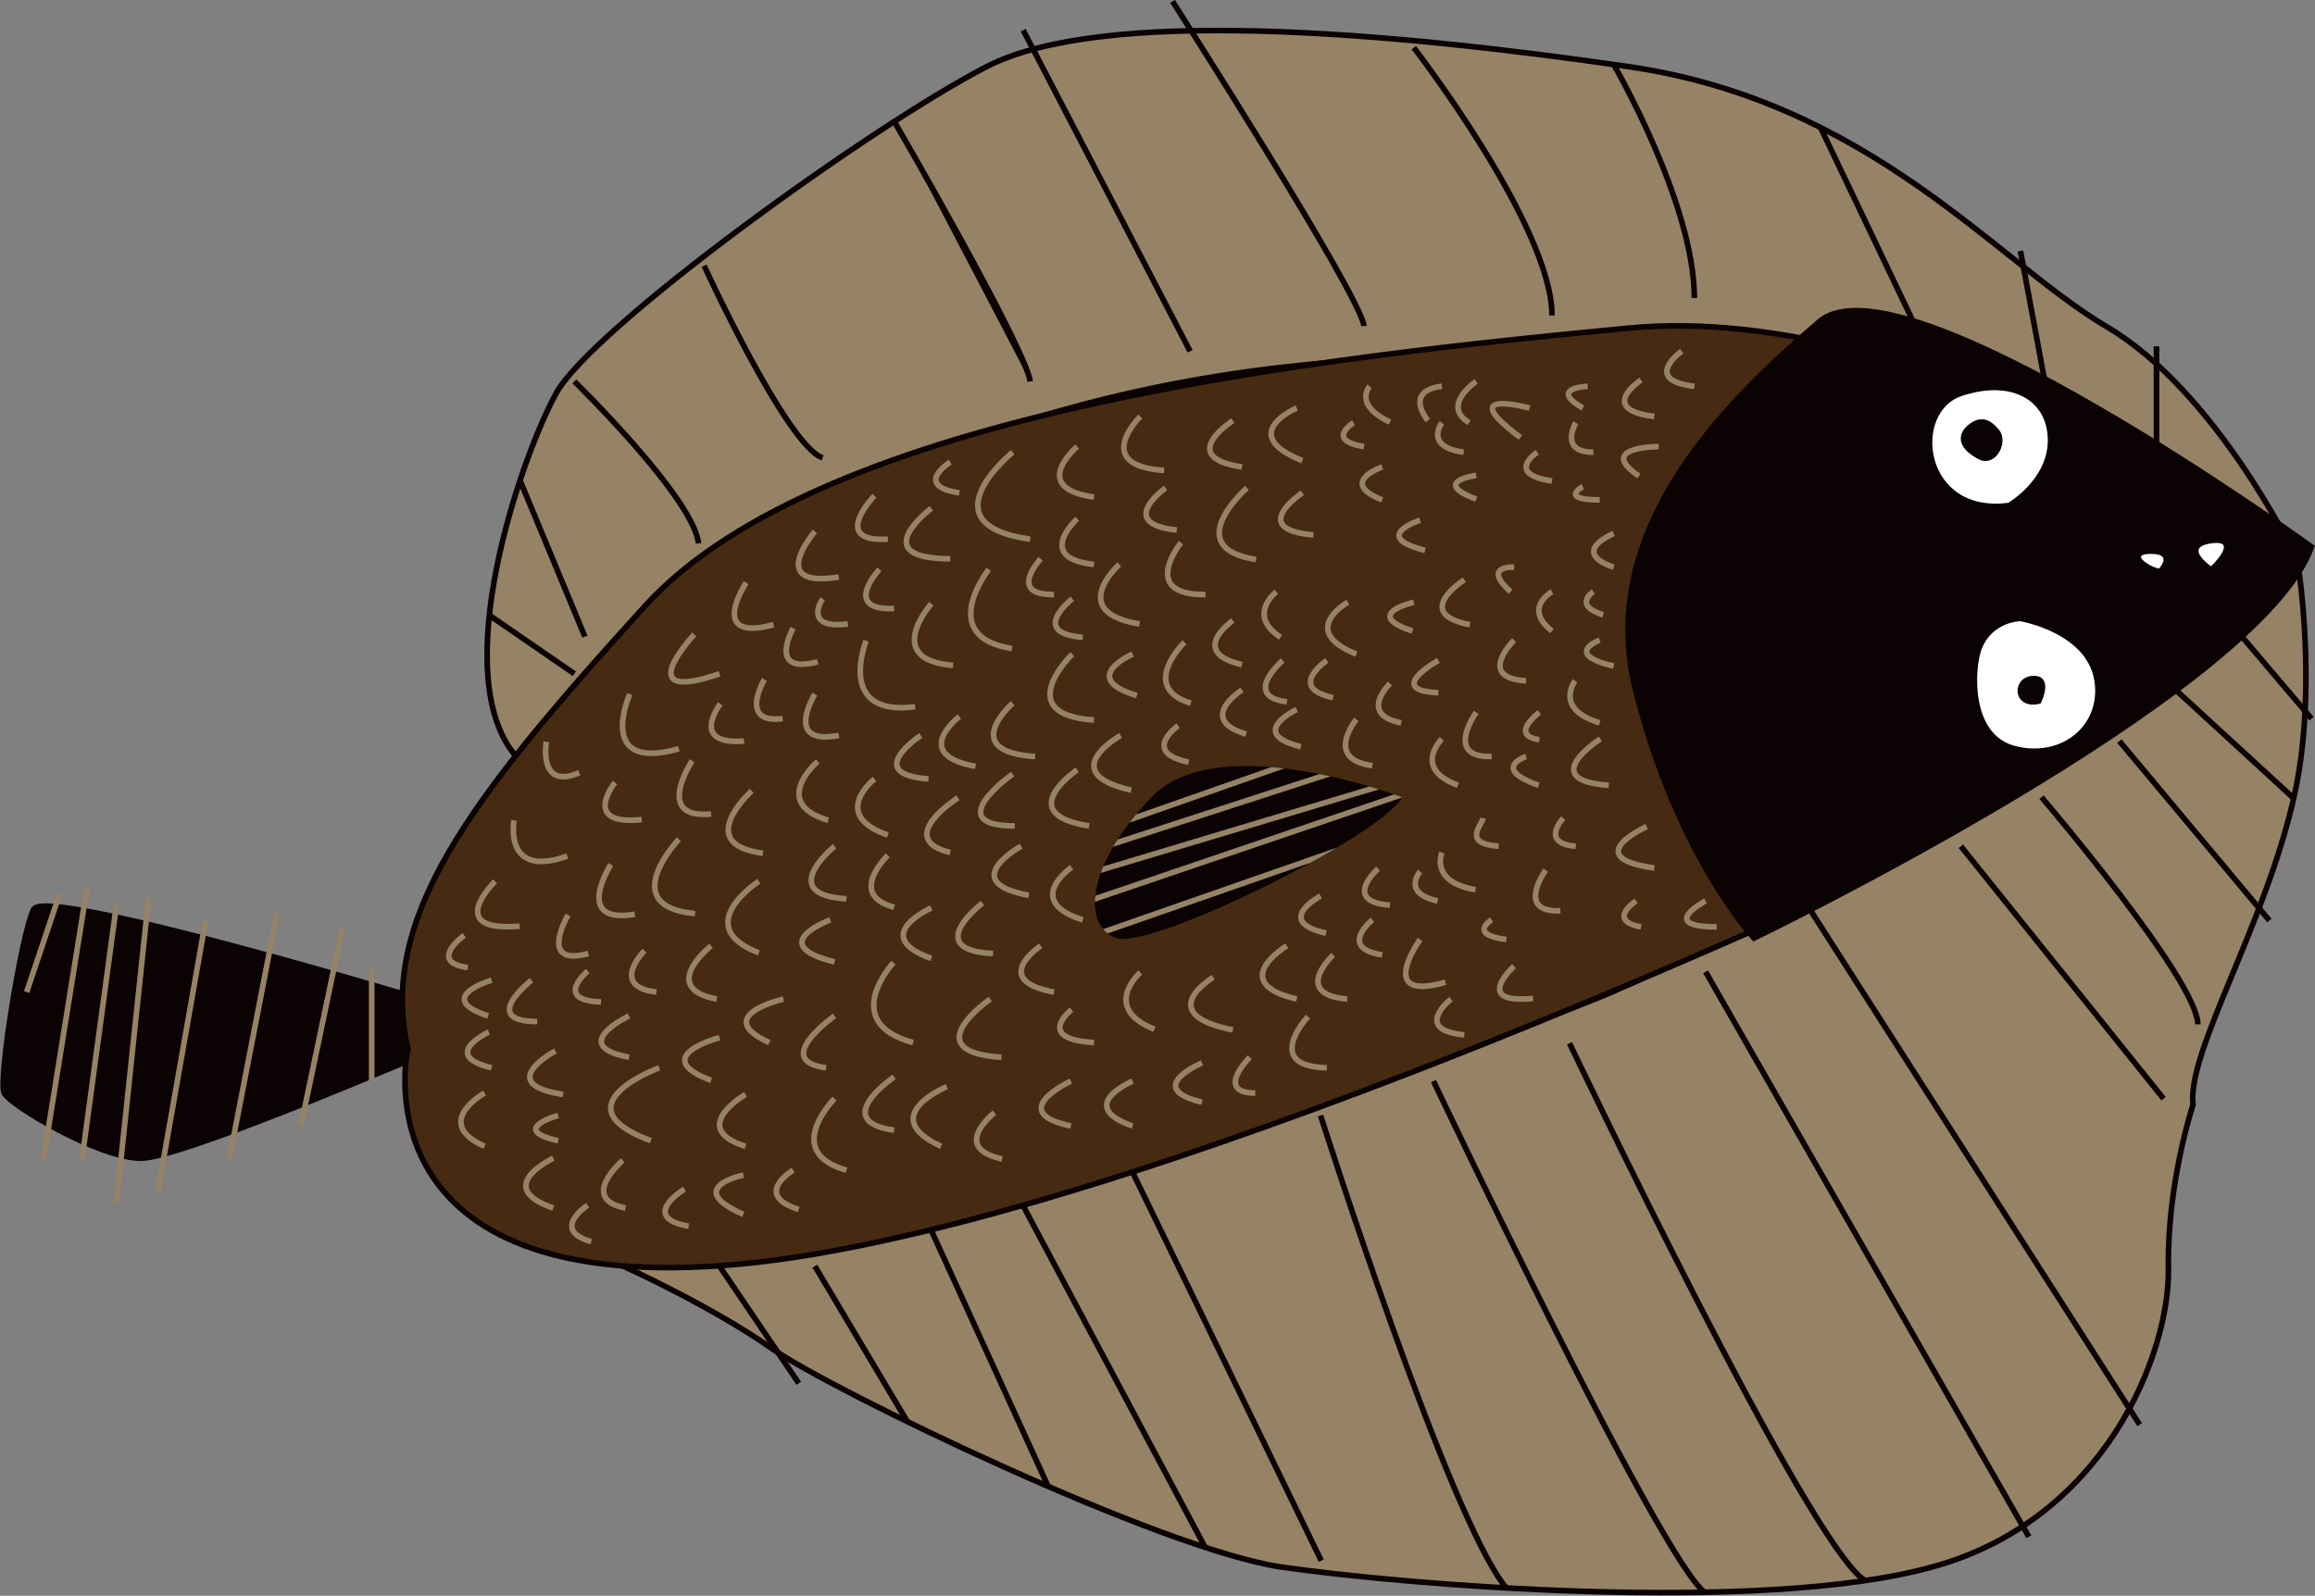 <?xml version="1.0" encoding="UTF-8"?>
<svg id="Layer_1" xmlns="http://www.w3.org/2000/svg" version="1.1" xmlns:xlink="http://www.w3.org/1999/xlink" viewBox="0 0 330.1 227.6">
  <rect x="0" y="0" width="330.1" height="227.6" fill="#808080" stroke="none"/>
  <!-- Generator: Adobe Illustrator 29.5.1, SVG Export Plug-In . SVG Version: 2.1.0 Build 141)  -->
  <defs>
    <style>
      .st0 {
        fill: #fff;
      }

      .st1 {
        fill: #0a0203;
      }

      .st2, .st3, .st4, .st5, .st6 {
        fill: none;
      }

      .st7 {
        fill: #462b12;
      }

      .st3 {
        stroke: #968366;
      }

      .st3, .st4 {
        stroke-width: .8px;
      }

      .st3, .st4, .st5, .st6 {
        stroke-miterlimit: 10;
      }

      .st4, .st5, .st6 {
        stroke: #0a0203;
      }

      .st5 {
        stroke-width: .2px;
      }

      .st8 {
        fill: #968366;
      }

      .st9 {
        clip-path: url(#clippath);
      }

      .st6 {
        stroke-width: 1.5px;
      }
    </style>
    <clipPath id="clippath">
      <path class="st2" d="M199.9,113.7s-26.1-10-35.7,0c-9.6,10-9.8,18.5-5,20.1,4.7,1.7,37.1-14.1,40.8-20.1h0Z"/>
    </clipPath>
  </defs>
  <path class="st1" d="M62.3,143.2s-55.8-16.9-57.5-13.5c-1.7,3.4-5.1,24.5-4.2,26.2.8,1.7,13.5,9.3,19.5,9.3s42.3-15.7,42.3-15.7v-6.3h0Z"/>
  <path class="st4" d="M62.3,143.2s-55.8-16.9-57.5-13.5c-1.7,3.4-5.1,24.5-4.2,26.2.8,1.7,13.5,9.3,19.5,9.3s42.3-15.7,42.3-15.7v-6.3h0Z"/>
  <path class="st8" d="M327.1,78.9s-11.2-23.2-26.7-32.3c-15.5-9.1-33.7-32.1-68.2-37.1-34.5-5-75-8.5-91.5,0-16.5,8.5-56.3,37.3-61.4,46.6-5.1,9.3-15.7,40.2-5.7,51.8,0,0,33.3-49.3,116.1-56.2,69.8-5.8,125.4,8.8,137.4,27.2h0ZM312.7,157.6s-3.7,11.1-3.5,23.3c.2,12.2-9.1,35.9-33.7,42.6-24.5,6.8-75.7,2.5-92.8,0-17.1-2.5-64-25.1-72.7-31.2-8.7-6.1-21.1-11.7-21.1-11.7,0,0,110.9-26.2,140.7-39,29.9-12.8,98.4-55.1,97.5-62.7-.8-7.6,4.2,16.4,0,34.8-4.2,18.5-15.2,36.2-14.4,43.8h0Z"/>
  <path class="st4" d="M327.1,78.9s-11.2-23.2-26.7-32.3c-15.5-9.1-33.7-32.1-68.2-37.1-34.5-5-75-8.5-91.5,0-16.5,8.5-56.3,37.3-61.4,46.6-5.1,9.3-15.7,40.2-5.7,51.8,0,0,33.3-49.3,116.1-56.2,69.8-5.8,125.4,8.8,137.4,27.2h0ZM312.7,157.6s-3.7,11.1-3.5,23.3c.2,12.2-9.1,35.9-33.7,42.6-24.5,6.8-75.7,2.5-92.8,0-17.1-2.5-64-25.1-72.7-31.2-8.7-6.1-21.1-11.7-21.1-11.7,0,0,110.9-26.2,140.7-39,29.9-12.8,98.4-55.1,97.5-62.7-.8-7.6,4.2,16.4,0,34.8-4.2,18.5-15.2,36.2-14.4,43.8h0Z"/>
  <path class="st7" d="M58.1,149.9s-7.6,35.5,47.4,30.4c55-5.1,160.9-55,160.9-55,0,0,51.4-35.5,60.7-46.5,0,0-52-36.1-94.9-32-42.9,4.1-114.8,11.7-140.2,39.6-25.4,27.9-38.1,44.8-33.8,63.4h0Z"/>
  <path class="st4" d="M58.1,149.9s-7.6,35.5,47.4,30.4c55-5.1,160.9-55,160.9-55,0,0,51.4-35.5,60.7-46.5,0,0-52-36.1-94.9-32-42.9,4.1-114.8,11.7-140.2,39.6-25.4,27.9-38.1,44.8-33.8,63.4h0ZM230.1,9.2s11.5,19.8,11.5,33.3"/>
  <path class="st1" d="M329.6,78s-58.4-42.3-70.2-32.1c-11.8,10.2-32.1,28.8-26.2,52.4,5.9,23.7,16.9,35.5,16.9,35.5,0,0,71.9-34.7,79.5-55.8h0Z"/>
  <path class="st4" d="M329.6,78s-58.4-42.3-70.2-32.1c-11.8,10.2-32.1,28.8-26.2,52.4,5.9,23.7,16.9,35.5,16.9,35.5,0,0,71.9-34.7,79.5-55.8h0Z"/>
  <path class="st1" d="M199.9,113.7s-26.1-10-35.7,0c-9.6,10-9.8,18.5-5,20.1,4.7,1.7,37.1-14.1,40.8-20.1h0Z"/>
  <g class="st9">
    <path class="st3" d="M186.2,108.1l-28.8,10.1M191.3,109.8l-36.4,11.8M198.9,111.5l-44.3,13.3M200.6,113.1l-47.4,16.1M192.1,120.8l-36.4,12.7"/>
  </g>
  <path class="st3" d="M53,138.2v15.9M48.8,132.5l-5.9,28.1M39.5,130.2l-6.8,35.1M29.3,131.4l-6.8,38.6M21.2,128l-4.6,43.5M16.6,129.1l-4.9,36.2M12.4,126.7l-6.2,38.6M8.5,127.5l-4.7,14"/>
  <path class="st4" d="M102.6,180.6l11.3,16.7M116.2,180.6l13.2,22.2M132.8,175.5l16.7,36.6M145.9,172l26,48.8M161.5,167.2l26.9,55.4M188.3,159.1s18.4,57.8,26.5,67.4M204.4,154.2s32.8,69.1,38.8,73M223.8,148.8s34.2,71.8,42.1,76.6M243.2,138.6l46.1,80.6M258.2,129.9l46.9,73.3M279.6,120.7l28.9,36M291.1,113.7s22.2,26,22.3,32.4M302.2,105.7l21.4,25.6M309.8,98l17.2,15.8M319,90l10.6,12.5M307.5,63.8v-14.4M288.1,35.8l4.2,22.5M259.6,18.2l13.5,28.3M201.6,6.8s19.7,25.5,19.7,38.2M167.2.2s26.8,41.9,27.3,46.3M145.9,4.3l23.8,45.8"/>
  <path class="st1" d="M127.5,17.3s18.6,32,19.4,37.1"/>
  <path class="st4" d="M127.5,17.3s18.6,32,19.4,37.1M100.4,37.9s11.8,25.7,16.9,27.4M81.9,54.4s17,16.6,17.7,23.1M74.1,68.4l9.3,22.4M69.7,87.7l12.2,8.4"/>
  <path class="st3" d="M239.8,50.1s-5.8,4.1,1.8,5M234,54.2s-6.4,4.2,1.9,5.2M236.5,63.7s-9,0-2.8,4.2M224.7,60.3s-2.5,4.2,2.5,4.2M225.7,69.4s-3.5,1.9,2.4,1.9M226.4,55.1s-5.7.2-.7,3.1M218.1,58.2s-11-3-1.3,4.2M219.2,64.5s-4.7,3.1,2.1,4.1M230.1,76.1s-6.4,2.6,0,4.8M227.2,84.4s-3,1.9,1.4,3.3M228.1,91.3s-5.3,2,2,3.7M224.6,97.1s-3.1,4,3.5,6M228.2,105.4s-9.3,5.9,1.2,6.6M234.8,117.9s-9.8,4.4,1.1,5.9M243.2,128.5s-7,3.7,1.6,3.7M233.3,128.5s-4.3,2.8.7,3.7M222.9,116.7s-3.4,3.6,1.8,4M217.6,107.9s-5.1,1.7,1.8,4.1M219.5,101.6s-4.4,3.3,0,3.9M215.9,91.3s-5.5,5.4,1.7,5.8M221.3,84.4s-4.2,2.3,0,5.6M215.9,80.9s-4.7-.3-.5,3.5M208.8,82.7s-7.6,4.8.8,6.4M210.5,67.8s-6.6.9,0,3.4M205.6,60.3s-2.6,3.4,3.1,4.2M210.5,54.4s-5.1,3.4-1,5.9M205.6,55.1s-5.4.3-2,4.9M195.3,55.1s-2.4,2.6,2.9,5.1M193,60.3s-4.1,2.5,1.5,3.4M197.1,66.6s-6.4,2.2,0,4.7M202.5,74.2s-7.2,2.3.7,4.3M201.6,85.9s-7.5,1.7-.2,4.1M205.1,94.2s-7.8,4.3,0,4.6M210.5,101.6s-4.7,6.5,2.2,6.3M220.4,124.1s-4.4,6.1,2.1,5.8M211.5,116.7c-.3,1.1-3,3.6,2.2,4M205.6,121.6s-1.8,4.2,4.8,5.3M212.7,131.2s-3.5,2.1,2.1,2.8M202.5,124.3s-2.7,3.1,2.5,4.2M205.6,105.4s-4.3,4.2,2.3,6.6M185.7,70.3s-7.9,5.2,1.6,6M184.9,58.2s-8.7,3.7.8,7.5M215.9,137.8s-6.1,5.5,2.7,4.6M202.5,134s-6.5,9,3.6,6.1M206.9,142.5s-5.6,4.4,1.9,5.1M196.5,123.9s-5.3,4.7,1.7,5.2M195.7,131.2s-5,4,1.4,5M188.3,127.8s-6.8,3.6.8,5.3M190.1,136.2s-6,5.6,2,6.3M186.5,145s-6.6,7.1,2.7,7.3M183.5,134.9s-8.7,5.2,1.4,7.6M173,139.4s-8.8,5.2,2.8,7.5M192.2,85.9s-7.2,4,1.2,7.4M198.2,97.5s-4.6,4.4,1.6,5.6M189.2,94.2s-5.8,3.9.9,5.3M193.4,102.6s-4.7,5.7,2.3,6.6M184.9,101.2s-7.2,3.4.6,5.3M182.9,94.2s-5.9,5.1.6,5.9M182,84.4s-4.3,3.3.6,6.5M175.8,60s-8.2,5.2,1.3,6.6M177.8,69.6s-9.7,8.5,1.3,10.2M162.6,138.7s-5.7,5,2,8.1M178.2,150.8s-5.1,5.1.8,5.1M171.4,151.6s-8.5,3.6,0,5.6M161.5,154.2s-8.3,3.5,0,6.4M152.8,144s-5.4,4.2,3.2,4.7M148.4,134.9s-7.4,4.9,1.9,6.6M152.8,123.7s-7,4.8,1.6,7.5M153.6,109.8s-9.3,6.3,1.7,8M152.9,93.3s-8.9,8.6,3.1,9.4M161.5,93.3s-7.8,3.4.6,5.9M168.9,91.6s-6.6,6.4.9,8.7M175.8,88.5s-6.5,4.5,1.3,6.3M177.1,98.4s-6.6,4.2.6,6.3M168,103.5s-5.4,3.8,1.5,5.2M162.6,59.4s-7.1,7,3.4,7.7M166.2,69.6s-7.2,5.1,1.6,6M168.4,77.4s-6.1,7.5,3.5,7.4M159.6,80.5s-7.6,6.8,2.9,8.5M153.6,63.7s-7,5.9,2.4,7.2M153.6,74s-6.2,5.6,2.4,6.5M144.4,64.5s-12.7,10.3,2.5,12.4M148.4,79.7s-4.9,5.2,1.9,5.1M152.9,85.4s-6.3,4.9,1.5,5.5M141,81.2s-7.6,9.6,3.3,11.3M132.8,72.5s-9.6,7.2,2.7,7.2M132.8,86.1s-7.1,8,3.1,8.8M159.8,104.9s-9.5,5.3,1.5,7.8M144.4,100.3s-7.9,6.9,3.2,7.6M144.4,110.4s-10.5,7.4.3,7.4M145.6,120.7s-9.3,5.1,1.1,7M140.1,128.8s-8.8,6.7,1.5,7.2M141.2,142.5s-10.9,7.5,1.6,8.3M152.7,154.2s-9.5,4.4,0,6.4M141.8,158.7s-6.4,5,1.1,6.6M135,155s-10.2,4.2-.8,8.5M127.4,137.3s-7.9,8.5,2.8,11.4M127.5,153.6s-9.3,6.3,0,7.6M132.8,129.5s-9,4,0,7.2M136.8,102.2s-7.1,5.4,2.3,7.1M135.5,65.9s-5.4,3.4,1.3,4.4M124.7,70.7s-6.5,6.7,1.9,6.2M125.4,81.2s-5.5,5.9,2.1,5.6M116.2,75.8s-7.1,8.2,3.4,6.5M117.3,85.4s-3,4.4,3.6,3.6M123.5,91.4s-4.4,10.9,7,9.4M131.3,104.9s-8.4,5.5,1.1,6.2M136.6,113.8s-9.2,5.8-1.1,7.8M124.7,111.1s-6.5,5.1,1.9,8M126.6,122s-5.9,5.6.9,7.4M119,156.7s-7.6,7.6,1.7,10.2M119,144.9s-9.1,6.4-1.2,7.4M118.4,131.2s-9.5,3.5.6,6M119,120.7s-8.5,6.9,1.7,7.5M116.6,108.6s-6.9,5.9,1.5,8.4M107.2,112.8s-8.5,7.6,1.6,8.9M108.2,125.7s-9.9,6.4,0,10.2M111.7,142.5s-10.4,2.4-2,6.2M113.1,166.9s-5.9,3.5.8,5.6M106.3,156.1s-8.3,4.8,0,7.4M106,167.6s-8.7,1.8,0,5.6M106.4,83.1s-5.7,8.6,3.9,6M113.1,89.6s-3.8,6.7,3.5,4.8M116.2,99s-4.6,7.4,3.4,5.9M99,90.5s-9.5,10.1,3.6,5.6M102.7,100.4s-4.5,5.9,3.4,5.3M109,96.9s-3.8,6.4,2.6,5.6M98.7,108.5s-5.6,8.4,2.7,7.6M89.8,99s-5,11.2,7,7.8M101.4,134.9s-7.6,6,.8,7.6M102.6,148s-10.3,2.7-1.2,6.1M97.6,169.6s-6.6,4,.6,5.3M94,152.3s-14.7,5.4-1.2,10.4M88.8,165.5s-6.4,5.5.4,6.8M89.7,144.9s-8.9,4.2,0,5.9M91.9,135.6s-5.1,5.1,1.7,5.9M96.8,119.7s-9.1,9.6,2.3,10.6M87.7,111.6s-5,6.2,3.8,5.3M77.9,105.8s-1.2,7,4.7,4.4M73.3,117s-1.6,8.4,7.6,5.1M87.1,123.3s-5.5,8.6,3.4,7.1M81,130.5s-4.4,7.5,2.9,5.5M83.8,138.5s-5,4.2,1.9,4.4M70.6,125.7s-7.5,7.3,3.5,6.4M75.8,139.8s-7.6,5.9.8,5.9M79.2,149.9s-8.9,4.7,1.1,6.2M79.6,159.1s-7.2,2,0,3.6M78.9,165.2s-8.8,4.1,0,7.1M83.8,171.9s-5.4,3.5.5,5.2M69.1,155.9s-7.6,4.2,0,7.6M69.7,147.2s-7.1,3.3.4,5.1M70.1,139.8s-8.4,2.5-.5,5.1M66.2,133.4s-5.3,3.8.5,4.6"/>
  <path class="st0" d="M286.5,72.1s5.9-3.4,5.9-9.3-5.3-9.2-12.8-6.7c-7.5,2.5-5.8,17.7,6.9,16h0Z"/>
  <path class="st4" d="M286.5,72.1s5.9-3.4,5.9-9.3-5.3-9.2-12.8-6.7c-7.5,2.5-5.8,17.7,6.9,16h0Z"/>
  <path class="st0" d="M288.1,88.2s10.2,1.7,11,9.3c.7,6.4-5.1,11-11.8,9.3-6.8-1.7-6.2-11.5-5.1-14.4,1.7-4.2,5.9-4.2,5.9-4.2h0Z"/>
  <path class="st4" d="M288.1,88.2s10.2,1.7,11,9.3c.7,6.4-5.1,11-11.8,9.3-6.8-1.7-6.2-11.5-5.1-14.4,1.7-4.2,5.9-4.2,5.9-4.2h0Z"/>
  <path class="st0" d="M307.9,81.2s2.2-2.3-1.2-2.3-.2,2.1,1.2,2.3h0Z"/>
  <path class="st5" d="M307.9,81.2s2.2-2.3-1.2-2.3-.2,2.1,1.2,2.3h0Z"/>
  <path class="st0" d="M315.3,80.9s4.3-4.1,0-3.5c-4.3.6,0,3.5,0,3.5h0Z"/>
  <path class="st5" d="M315.3,80.9s4.3-4.1,0-3.5c-4.3.6,0,3.5,0,3.5h0Z"/>
  <path class="st1" d="M282.6,64.9c1.5.7,2.9-2,1.8-3.2-.9-1-1.8-1.8-3.4-.4-1.9,1.7.8,3.2,1.6,3.6h0Z"/>
  <path class="st6" d="M282.6,64.9c1.5.7,2.9-2,1.8-3.2-.9-1-1.8-1.8-3.4-.4-1.9,1.7.8,3.2,1.6,3.6h0Z"/>
  <path class="st1" d="M290.7,100s1.5-3.1-.5-3.2c-2.9-.2-2.9,4,.5,3.2h0Z"/>
  <path class="st4" d="M290.7,100s1.5-3.1-.5-3.2c-2.9-.2-2.9,4,.5,3.2h0Z"/>
</svg>